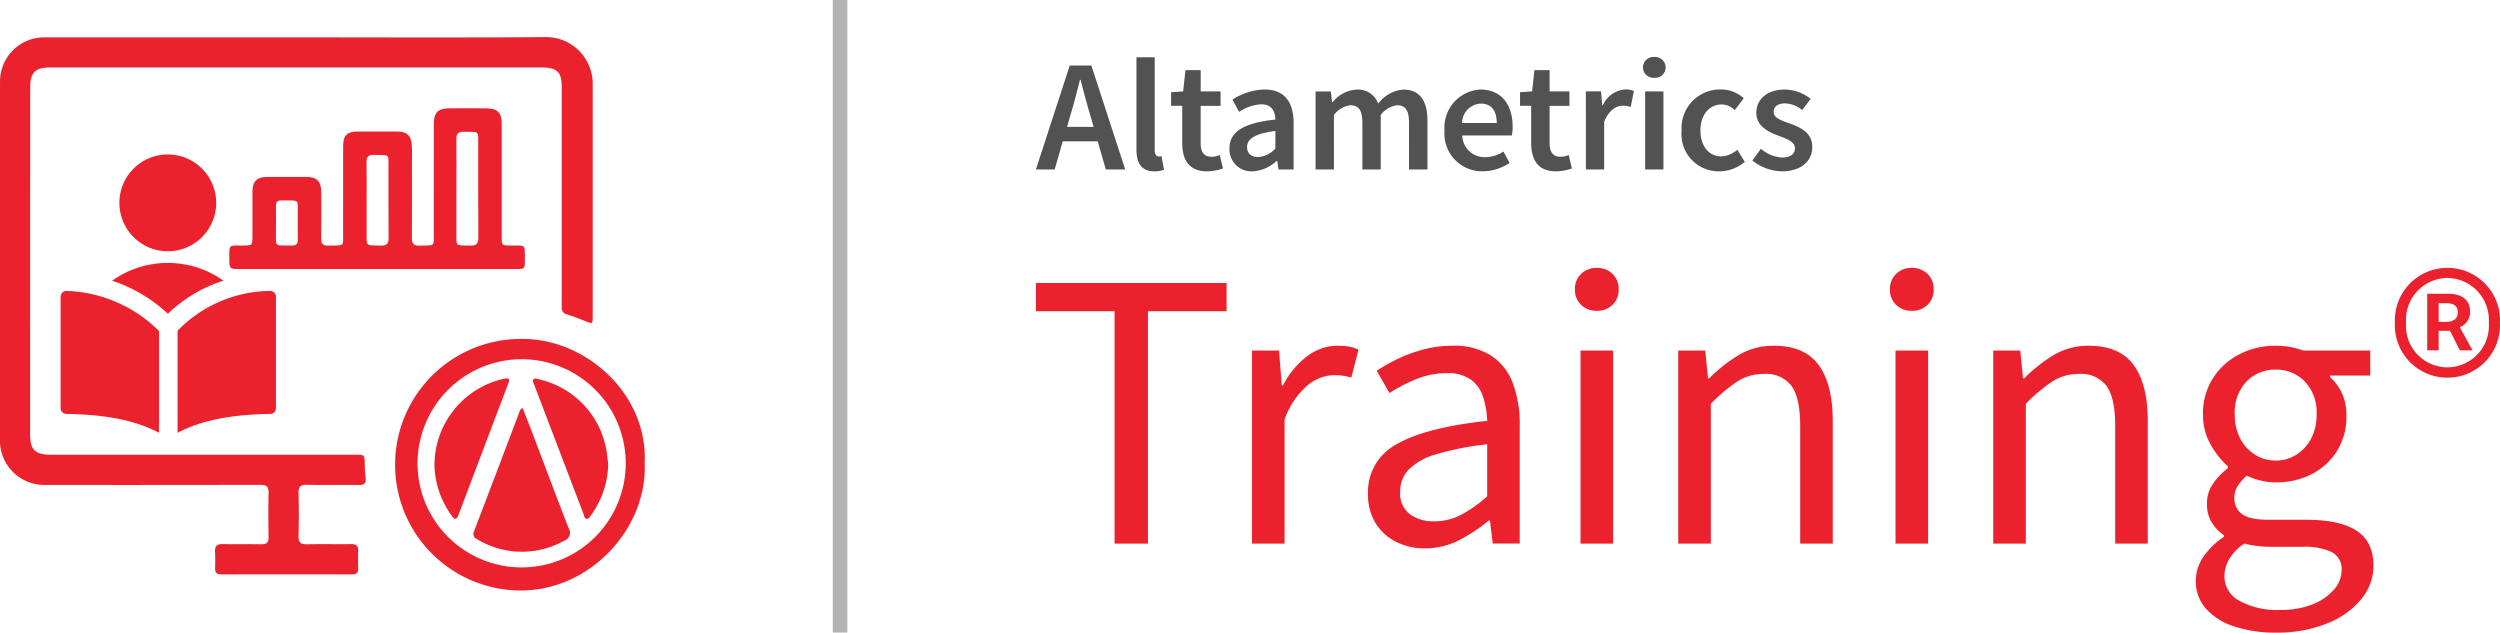 <svg xmlns="http://www.w3.org/2000/svg" width="404.518" height="102.353" viewBox="0 0 404.518 102.353">
  <g id="Group_86793" data-name="Group 86793" transform="translate(-15974.173 6497.262)">
    <path id="Path_83515" data-name="Path 83515" d="M0,0H2.35V102.353H0Z" transform="translate(16108.929 -6497.262)" fill="#b3b3b3"/>
    <path id="Path_1054" data-name="Path 1054" d="M5.605.051C6.143-1.73,6.634-3.629,7.1-5.5h.1c.49,1.85.977,3.779,1.519,5.554l.592,2.057H5.013ZM-.026,9H3.008L4.32,4.449H9.977L11.284,9h3.137L8.948-7.812h-3.5Zm19.155.307A4.034,4.034,0,0,0,20.7,9.049l-.4-2.205a1.781,1.781,0,0,1-.464.054c-.309,0-.642-.258-.642-.977V-9.151H16.243V5.759C16.243,7.945,17.021,9.306,19.129,9.306Zm8.536,0a8.064,8.064,0,0,0,2.576-.464l-.515-2.175a3.619,3.619,0,0,1-1.312.283c-1.209,0-1.781-.719-1.781-2.205V-1.287h3.22V-3.625H26.638V-7.071H24.169L23.8-3.625,21.847-3.5v2.205h1.8V4.727c.009,2.728,1.089,4.579,4.02,4.579Zm7.359,0a6.145,6.145,0,0,0,3.909-1.693h.092L39.224,9h2.451V1.517c0-3.523-1.569-5.451-4.706-5.451A9.876,9.876,0,0,0,31.774-2.29L32.855-.312a7.194,7.194,0,0,1,3.558-1.232c1.721,0,2.263,1.13,2.313,2.469-5.188.566-7.431,1.977-7.431,4.68a3.539,3.539,0,0,0,3.722,3.7Zm.946-2.313c-1.054,0-1.825-.49-1.825-1.619,0-1.26,1.13-2.16,4.577-2.6V5.6a4.012,4.012,0,0,1-2.76,1.389ZM45.227,9h2.968V.185a3.977,3.977,0,0,1,2.648-1.569c1.337,0,1.954.771,1.954,2.851V9h2.971V.185a3.927,3.927,0,0,1,2.648-1.569c1.312,0,1.928.771,1.928,2.851V9h2.982V1.088c0-3.188-1.235-5.013-3.907-5.013a5.736,5.736,0,0,0-4.066,2.27,3.433,3.433,0,0,0-3.5-2.263,5.335,5.335,0,0,0-3.863,2.024h-.1l-.2-1.721H45.227ZM72.3,9.306a7.966,7.966,0,0,0,4.319-1.361l-1-1.853a5.275,5.275,0,0,1-2.931.92A3.6,3.6,0,0,1,68.96,3.5h8.021a6.89,6.89,0,0,0,.129-1.441c0-3.523-1.8-5.99-5.218-5.99A6.155,6.155,0,0,0,66.086,2.7a6.1,6.1,0,0,0,6.218,6.6Zm-3.37-7.825a3.165,3.165,0,0,1,3.034-3.137c1.721,0,2.576,1.187,2.576,3.137ZM84.128,9.306A8.064,8.064,0,0,0,86.7,8.842l-.515-2.176a3.619,3.619,0,0,1-1.312.283c-1.209,0-1.781-.719-1.781-2.205V-1.287h3.21V-3.625H83.093V-7.071H80.632l-.368,3.446L78.31-3.5v2.205h1.8V4.727c.018,2.728,1.087,4.579,4.018,4.579ZM88.963,9h2.959V1.288c.771-1.9,1.978-2.6,2.982-2.6a4.126,4.126,0,0,1,1.312.2l.515-2.576a3.209,3.209,0,0,0-1.441-.258A4.288,4.288,0,0,0,91.716-1.4h-.1l-.2-2.237H88.96Zm9.591,0h2.959V-3.625H98.553Zm1.492-14.834a1.693,1.693,0,0,0,1.275-.439,1.692,1.692,0,0,0,.55-1.232,1.7,1.7,0,0,0-.552-1.244A1.7,1.7,0,0,0,100.03-9.2a1.7,1.7,0,0,0-1.288.449A1.7,1.7,0,0,0,98.2-7.5a1.693,1.693,0,0,0,.552,1.229,1.693,1.693,0,0,0,1.273.438ZM110.559,9.306a6.3,6.3,0,0,0,4.113-1.541l-1.209-1.954a4.211,4.211,0,0,1-2.6,1.08c-1.978,0-3.363-1.67-3.363-4.191s1.415-4.217,3.446-4.217a3.087,3.087,0,0,1,2.11.922L114.5-2.523a5.438,5.438,0,0,0-3.716-1.417,6.226,6.226,0,0,0-6.329,6.634,6.012,6.012,0,0,0,6.1,6.612Zm10.13,0c3.188,0,4.91-1.748,4.91-3.907,0-2.373-1.9-3.188-3.626-3.831-1.363-.48-2.623-.876-2.623-1.876,0-.791.592-1.385,1.851-1.385a4.7,4.7,0,0,1,2.769,1.08l1.363-1.8a6.807,6.807,0,0,0-4.191-1.517c-2.828,0-4.6,1.569-4.6,3.779,0,2.108,1.877,3.06,3.55,3.679,1.337.515,2.7.977,2.7,2.024,0,.874-.642,1.518-2.005,1.518a5.617,5.617,0,0,1-3.5-1.415L115.9,7.563a8,8,0,0,0,4.783,1.744Z" transform="translate(16141.817 -6478.845)" fill="#525252"/>
    <g id="Path_23" transform="translate(16146.003 -6420.085)">
      <path id="Path_1055" data-name="Path 1055" d="M245.688-2.2a8.49,8.49,0,0,0,6.166-2.612,8.49,8.49,0,0,0,2.355-6.269,8.491,8.491,0,0,0-2.354-6.272,8.491,8.491,0,0,0-6.166-2.61,8.482,8.482,0,0,0-6.141,2.628,8.482,8.482,0,0,0-2.336,6.254,8.481,8.481,0,0,0,2.337,6.255,8.481,8.481,0,0,0,6.14,2.625Zm0-1.668a6.718,6.718,0,0,1-4.9-2.156,6.718,6.718,0,0,1-1.768-5.057,6.782,6.782,0,0,1,1.772-5.067,6.782,6.782,0,0,1,4.9-2.19,6.818,6.818,0,0,1,4.919,2.187,6.818,6.818,0,0,1,1.8,5.073,6.744,6.744,0,0,1-1.795,5.059,6.744,6.744,0,0,1-4.92,2.146Zm-3.247-2.755h1.848V-9.777h1.848l1.577,3.156h2.074l-2.077-3.744a2.659,2.659,0,0,0,1.669-2.48c0-2.164-1.623-2.931-3.517-2.931h-3.424Zm1.848-4.6v-3.022h1.263c1.348,0,1.848.586,1.848,1.489,0,.991-.722,1.533-1.932,1.533Z" transform="translate(-21.53 -13.869)" fill="#eb212d"/>
      <path id="Path_83483" data-name="Path 83483" d="M15.246-17.853v-37.6H2.52v-4.564H33.372v4.564H20.646v37.6Zm22.239,0V-49.091h4.371l.45,5.656H42.5a13.6,13.6,0,0,1,3.857-4.692,8.187,8.187,0,0,1,5.013-1.735,11.074,11.074,0,0,1,1.8.129,5.447,5.447,0,0,1,1.543.514l-1.157,4.5a12.367,12.367,0,0,0-1.318-.289,10.449,10.449,0,0,0-1.575-.1A7,7,0,0,0,46.516-43.5a12.786,12.786,0,0,0-3.76,5.592v20.054Zm27.96.771a10.145,10.145,0,0,1-4.66-1.061,8.192,8.192,0,0,1-3.31-3.021,8.885,8.885,0,0,1-1.221-4.788,8.685,8.685,0,0,1,4.628-7.97q4.628-2.7,14.655-3.792a14.432,14.432,0,0,0-.611-3.728,5.613,5.613,0,0,0-1.96-2.892,6.272,6.272,0,0,0-3.921-1.093,13.007,13.007,0,0,0-5.078,1,26.2,26.2,0,0,0-4.242,2.217l-2.057-3.6a26.165,26.165,0,0,1,3.342-1.9,24.065,24.065,0,0,1,4.178-1.543,18.085,18.085,0,0,1,4.756-.611,11.146,11.146,0,0,1,6.2,1.575,9.112,9.112,0,0,1,3.535,4.467,18.759,18.759,0,0,1,1.125,6.813v19.154H76.436l-.45-3.728h-.193A26.43,26.43,0,0,1,70.973-18.4,11.946,11.946,0,0,1,65.445-17.082Zm1.478-4.371a9.446,9.446,0,0,0,4.339-1.028A20.812,20.812,0,0,0,75.537-25.5v-8.42a45.8,45.8,0,0,0-8.324,1.639,10.171,10.171,0,0,0-4.4,2.475,5.062,5.062,0,0,0-1.35,3.535,4.192,4.192,0,0,0,1.607,3.7A6.554,6.554,0,0,0,66.924-21.452Zm23.718,3.6V-49.091h5.271v31.238Zm2.635-37.665a3.5,3.5,0,0,1-2.539-.964,3.332,3.332,0,0,1-1-2.507,3.332,3.332,0,0,1,1-2.507,3.5,3.5,0,0,1,2.539-.964,3.5,3.5,0,0,1,2.539.964,3.332,3.332,0,0,1,1,2.507,3.332,3.332,0,0,1-1,2.507A3.5,3.5,0,0,1,93.277-55.518Zm13.176,37.665V-49.091h4.371l.45,4.5h.193a24.943,24.943,0,0,1,4.756-3.76,10.865,10.865,0,0,1,5.72-1.51q4.949,0,7.231,3.117t2.282,9.095v19.8h-5.271v-19.09q0-4.435-1.382-6.4a5.155,5.155,0,0,0-4.531-1.96A7.723,7.723,0,0,0,116-44.077a26.982,26.982,0,0,0-4.274,3.6v22.625Zm35.159,0V-49.091h5.271v31.238Zm2.635-37.665a3.5,3.5,0,0,1-2.539-.964,3.332,3.332,0,0,1-1-2.507,3.332,3.332,0,0,1,1-2.507,3.5,3.5,0,0,1,2.539-.964,3.5,3.5,0,0,1,2.539.964,3.332,3.332,0,0,1,1,2.507,3.332,3.332,0,0,1-1,2.507A3.5,3.5,0,0,1,144.247-55.518Zm13.176,37.665V-49.091h4.371l.45,4.5h.193a24.944,24.944,0,0,1,4.756-3.76,10.865,10.865,0,0,1,5.721-1.51q4.949,0,7.231,3.117t2.282,9.095v19.8h-5.271v-19.09q0-4.435-1.382-6.4a5.155,5.155,0,0,0-4.531-1.96,7.723,7.723,0,0,0-4.274,1.221,26.982,26.982,0,0,0-4.274,3.6v22.625Zm45.7,14.4a20.8,20.8,0,0,1-6.717-1,10.372,10.372,0,0,1-4.564-2.86,6.666,6.666,0,0,1-1.639-4.564,6.794,6.794,0,0,1,1.221-3.824,11.812,11.812,0,0,1,3.342-3.246V-19.2a6.811,6.811,0,0,1-1.96-2.025,5.541,5.541,0,0,1-.8-3.053,5.569,5.569,0,0,1,1.125-3.471,11.146,11.146,0,0,1,2.282-2.314v-.257a13.865,13.865,0,0,1-2.764-3.471,9.577,9.577,0,0,1-1.286-4.949A10.561,10.561,0,0,1,193-44.656a10.988,10.988,0,0,1,4.306-3.857,12.7,12.7,0,0,1,5.817-1.35,12.78,12.78,0,0,1,2.442.225,11.959,11.959,0,0,1,1.993.546H218.42v4.049h-6.492v.257a8.03,8.03,0,0,1,1.9,2.571,8.4,8.4,0,0,1,.739,3.664,10.443,10.443,0,0,1-1.543,5.753,10.459,10.459,0,0,1-4.114,3.728,12.5,12.5,0,0,1-5.785,1.318,10.3,10.3,0,0,1-2.378-.289,11.809,11.809,0,0,1-2.314-.8,10.463,10.463,0,0,0-1.382,1.543,3.616,3.616,0,0,0-.611,2.185,3.012,3.012,0,0,0,1.189,2.442q1.189.964,4.339.964h6.042q5.463,0,8.2,1.768t2.732,5.688a8.425,8.425,0,0,1-1.928,5.335,13.542,13.542,0,0,1-5.5,3.953A21.4,21.4,0,0,1,203.123-3.455Zm0-27.831a6.183,6.183,0,0,0,3.31-.932,6.739,6.739,0,0,0,2.41-2.6,8.149,8.149,0,0,0,.9-3.921,7.188,7.188,0,0,0-1.928-5.367,6.442,6.442,0,0,0-4.692-1.9,6.442,6.442,0,0,0-4.692,1.9,7.188,7.188,0,0,0-1.928,5.367,8.149,8.149,0,0,0,.9,3.921,6.739,6.739,0,0,0,2.41,2.6A6.183,6.183,0,0,0,203.123-31.287Zm.771,24.167a13.7,13.7,0,0,0,5.174-.9,8.761,8.761,0,0,0,3.471-2.378,4.723,4.723,0,0,0,1.253-3.085,3.086,3.086,0,0,0-1.639-3.021,10.475,10.475,0,0,0-4.66-.836h-5.4a16.373,16.373,0,0,1-1.96-.129,17.076,17.076,0,0,1-2.089-.386,7.937,7.937,0,0,0-2.475,2.571,5.577,5.577,0,0,0-.739,2.7,4.5,4.5,0,0,0,2.41,3.985A12.705,12.705,0,0,0,203.894-7.119Z" transform="translate(-6.731 28.631)" fill="#eb222d"/>
    </g>
    <g id="business-intelligence-2" transform="translate(15970.047 -6503.29)">
      <path id="Path_2632" d="M52.112,12.07c13.426,0,26.852.069,40.278-.043h.12a7.556,7.556,0,0,1,7.52,7.52c0,.026,0,.053,0,.079q0,18.775,0,37.552c0,1.288-.047,1.291-1.2.811-.966-.4-1.953-.765-2.95-1.083a1.043,1.043,0,0,1-.865-1.127c.013-.349,0-.7,0-1.049V20.114c0-2.424-.743-3.165-3.2-3.167q-39.8,0-79.613,0c-2.375,0-3.191.831-3.191,3.24Q9,48.244,9,76.3c0,2.517.794,3.305,3.356,3.305q24.178.005,48.356,0c.349,0,.7,0,1.049,0,1.334.011,1.354.043,1.38,1.338a18.3,18.3,0,0,0,.135,2.3c.135.91-.143,1.274-1.1,1.26-2.8-.039-5.594.032-8.391-.036-1.088-.027-1.383.356-1.354,1.393.065,2.305.058,4.615,0,6.922-.025,1.02.361,1.338,1.349,1.315,2.376-.052,4.755.008,7.133-.028.846-.013,1.223.266,1.174,1.146-.049.9-.03,1.819-.005,2.726.019.688-.219,1.028-.963,1.027q-10.594-.019-21.188,0c-.711,0-1.021-.279-1-.994.026-.873.047-1.751-.008-2.621-.059-.941.279-1.315,1.256-1.288,2.061.055,4.126-.018,6.187.032.9.021,1.241-.279,1.222-1.2-.048-2.376-.059-4.755,0-7.131.028-1.045-.383-1.291-1.352-1.288q-17.36.037-34.719.013A7.183,7.183,0,0,1,4.3,78.948a6.416,6.416,0,0,1-.172-1.663q0-29,0-58.007v-.091a7.148,7.148,0,0,1,7.114-7.114c.055,0,.111,0,.166,0Q31.763,12.061,52.112,12.07Z" transform="translate(0)" fill="#eb222d"/>
      <g id="Path_2633" transform="translate(41.231 23.537)">
        <path id="Path_47916" data-name="Path 47916" d="M85.985,48.051H41.111c-1.471,0-1.535-.065-1.537-1.536,0-2.607-.141-2.247,2.233-2.269,1.5-.015,1.506-.007,1.506-1.506,0-2.41-.009-4.823.005-7.234.01-1.654.711-2.349,2.375-2.359q3.145-.022,6.29,0c1.772.009,2.449.688,2.462,2.5.018,2.481.029,4.962-.007,7.444-.013.846.261,1.19,1.143,1.17,2.8-.061,2.385.284,2.4-2.4.02-4.544,0-9.086.008-13.63,0-1.835.61-2.429,2.467-2.433,2.1-.005,4.194-.01,6.29,0,1.549.009,2.242.632,2.347,2.194.069,1.009.029,2.025.03,3.038,0,3.984.021,7.969-.013,11.953-.008.935.266,1.312,1.253,1.283,2.607-.076,2.285.266,2.292-2.308.013-5.8,0-11.6.006-17.4,0-1.8.649-2.483,2.437-2.506q3.038-.039,6.081,0c1.8.02,2.467.7,2.468,2.474q.01,9.112,0,18.235c0,1.479,0,1.472,1.42,1.487,2.553.026,2.314-.34,2.324,2.386C87.4,48.008,87.353,48.051,85.985,48.051Zm-9.67-13.119c0,2.375-.008,4.749,0,7.123.011,2.449-.254,2.123,2.183,2.208,1.073.037,1.377-.34,1.368-1.384-.043-4.923-.011-9.847-.024-14.77-.005-2.482.314-2.223-2.337-2.273-.926-.018-1.218.352-1.2,1.239.036,2.616.013,5.236.011,7.854ZM61.788,36.813c0,1.71-.009,3.421,0,5.13.017,2.562-.287,2.242,2.295,2.313.965.027,1.271-.3,1.26-1.26-.043-3.7,0-7.4-.021-11.1-.013-2.565.361-2.262-2.383-2.314-.861-.017-1.18.294-1.163,1.157.037,2.024.009,4.049.009,6.073ZM47.126,40.6h-.007c0,.383-.007.767,0,1.15.055,2.808-.492,2.467,2.607,2.5.671.007.94-.268.928-.934-.022-1.325.011-2.65-.007-3.974-.037-2.681.438-2.372-2.494-2.392-.069,0-.14.005-.209,0-.568-.019-.827.259-.823.823C47.132,38.713,47.126,39.655,47.126,40.6Z" transform="translate(-39.571 -22.029)" fill="#eb222d"/>
      </g>
      <g id="Path_2634" transform="translate(68.14 60.869)">
        <path id="Path_47917" data-name="Path 47917" d="M101.6,75.714C102.047,86.16,93,96.2,81.8,96.35a20.349,20.349,0,0,1-.468-40.7C91.848,55.365,102.118,64.409,101.6,75.714Zm-36.755.214a16.844,16.844,0,1,0,16.8-17,16.881,16.881,0,0,0-16.8,17Z" transform="translate(-61.298 -55.647)" fill="#eb222d"/>
      </g>
      <g id="Path_2637" transform="translate(80.719 72.065)">
        <path id="Path_47920" data-name="Path 47920" d="M80.5,65.647c.5,1.273,1,2.525,1.477,3.787,1.985,5.223,3.941,10.457,5.967,15.664a1.338,1.338,0,0,1-.732,2,13.977,13.977,0,0,1-14.1-.25.894.894,0,0,1-.473-1.281q3.684-9.639,7.332-19.292A.832.832,0,0,1,80.5,65.647Z" transform="translate(-72.52 -65.647)" fill="#eb222d"/>
      </g>
      <g id="Path_2638" transform="translate(90.353 67.274)">
        <path id="Path_47921" data-name="Path 47921" d="M93.321,75.164a14.526,14.526,0,0,1-2.779,8.317c-.185.249-.348.6-.688.59-.388-.016-.4-.438-.5-.716Q85.333,72.842,81.33,62.322c-.1-.255-.307-.544-.117-.789.235-.305.582-.1.876-.037A14.256,14.256,0,0,1,93.163,73.919C93.207,74.335,93.268,74.75,93.321,75.164Z" transform="translate(-81.136 -61.369)" fill="#eb222d"/>
      </g>
      <g id="Path_2639" transform="translate(74.429 67.251)">
        <path id="Path_47922" data-name="Path 47922" d="M66.914,75.619A14.344,14.344,0,0,1,78.2,61.395c.83-.169.92.086.654.787Q74.807,72.814,70.79,83.461c-.348.924-.681.662-1.1.086A14.456,14.456,0,0,1,66.914,75.619Z" transform="translate(-66.914 -61.344)" fill="#eb222d"/>
      </g>
      <g id="Group_86786" data-name="Group 86786" transform="translate(13.932 31.021)">
        <g id="svgviewer-output_10_" data-name="svgviewer-output (10)" transform="translate(0)">
          <path id="Path_83479" data-name="Path 83479" d="M171.362,31.424a24.669,24.669,0,0,1,9.031,5.351,22.73,22.73,0,0,1,8.982-5.35,15.553,15.553,0,0,0-18.013,0Zm7.586,8.153A22.147,22.147,0,0,0,164,33.081a.937.937,0,0,0-.976.936V52.046a.938.938,0,0,0,.924.937c5.441.073,10.879.819,15,3.06V39.578Zm17.951-6.5a21.23,21.23,0,0,0-14.952,6.441V56.043c4.121-2.24,9.559-2.986,15-3.06a.938.938,0,0,0,.924-.937V34.015a.937.937,0,0,0-.972-.936Zm-16.531-6.414a7.832,7.832,0,1,0-7.832-7.832,7.832,7.832,0,0,0,7.832,7.832Z" transform="translate(-163.023 -11)" fill="#eb222d"/>
        </g>
      </g>
    </g>
  </g>
</svg>
